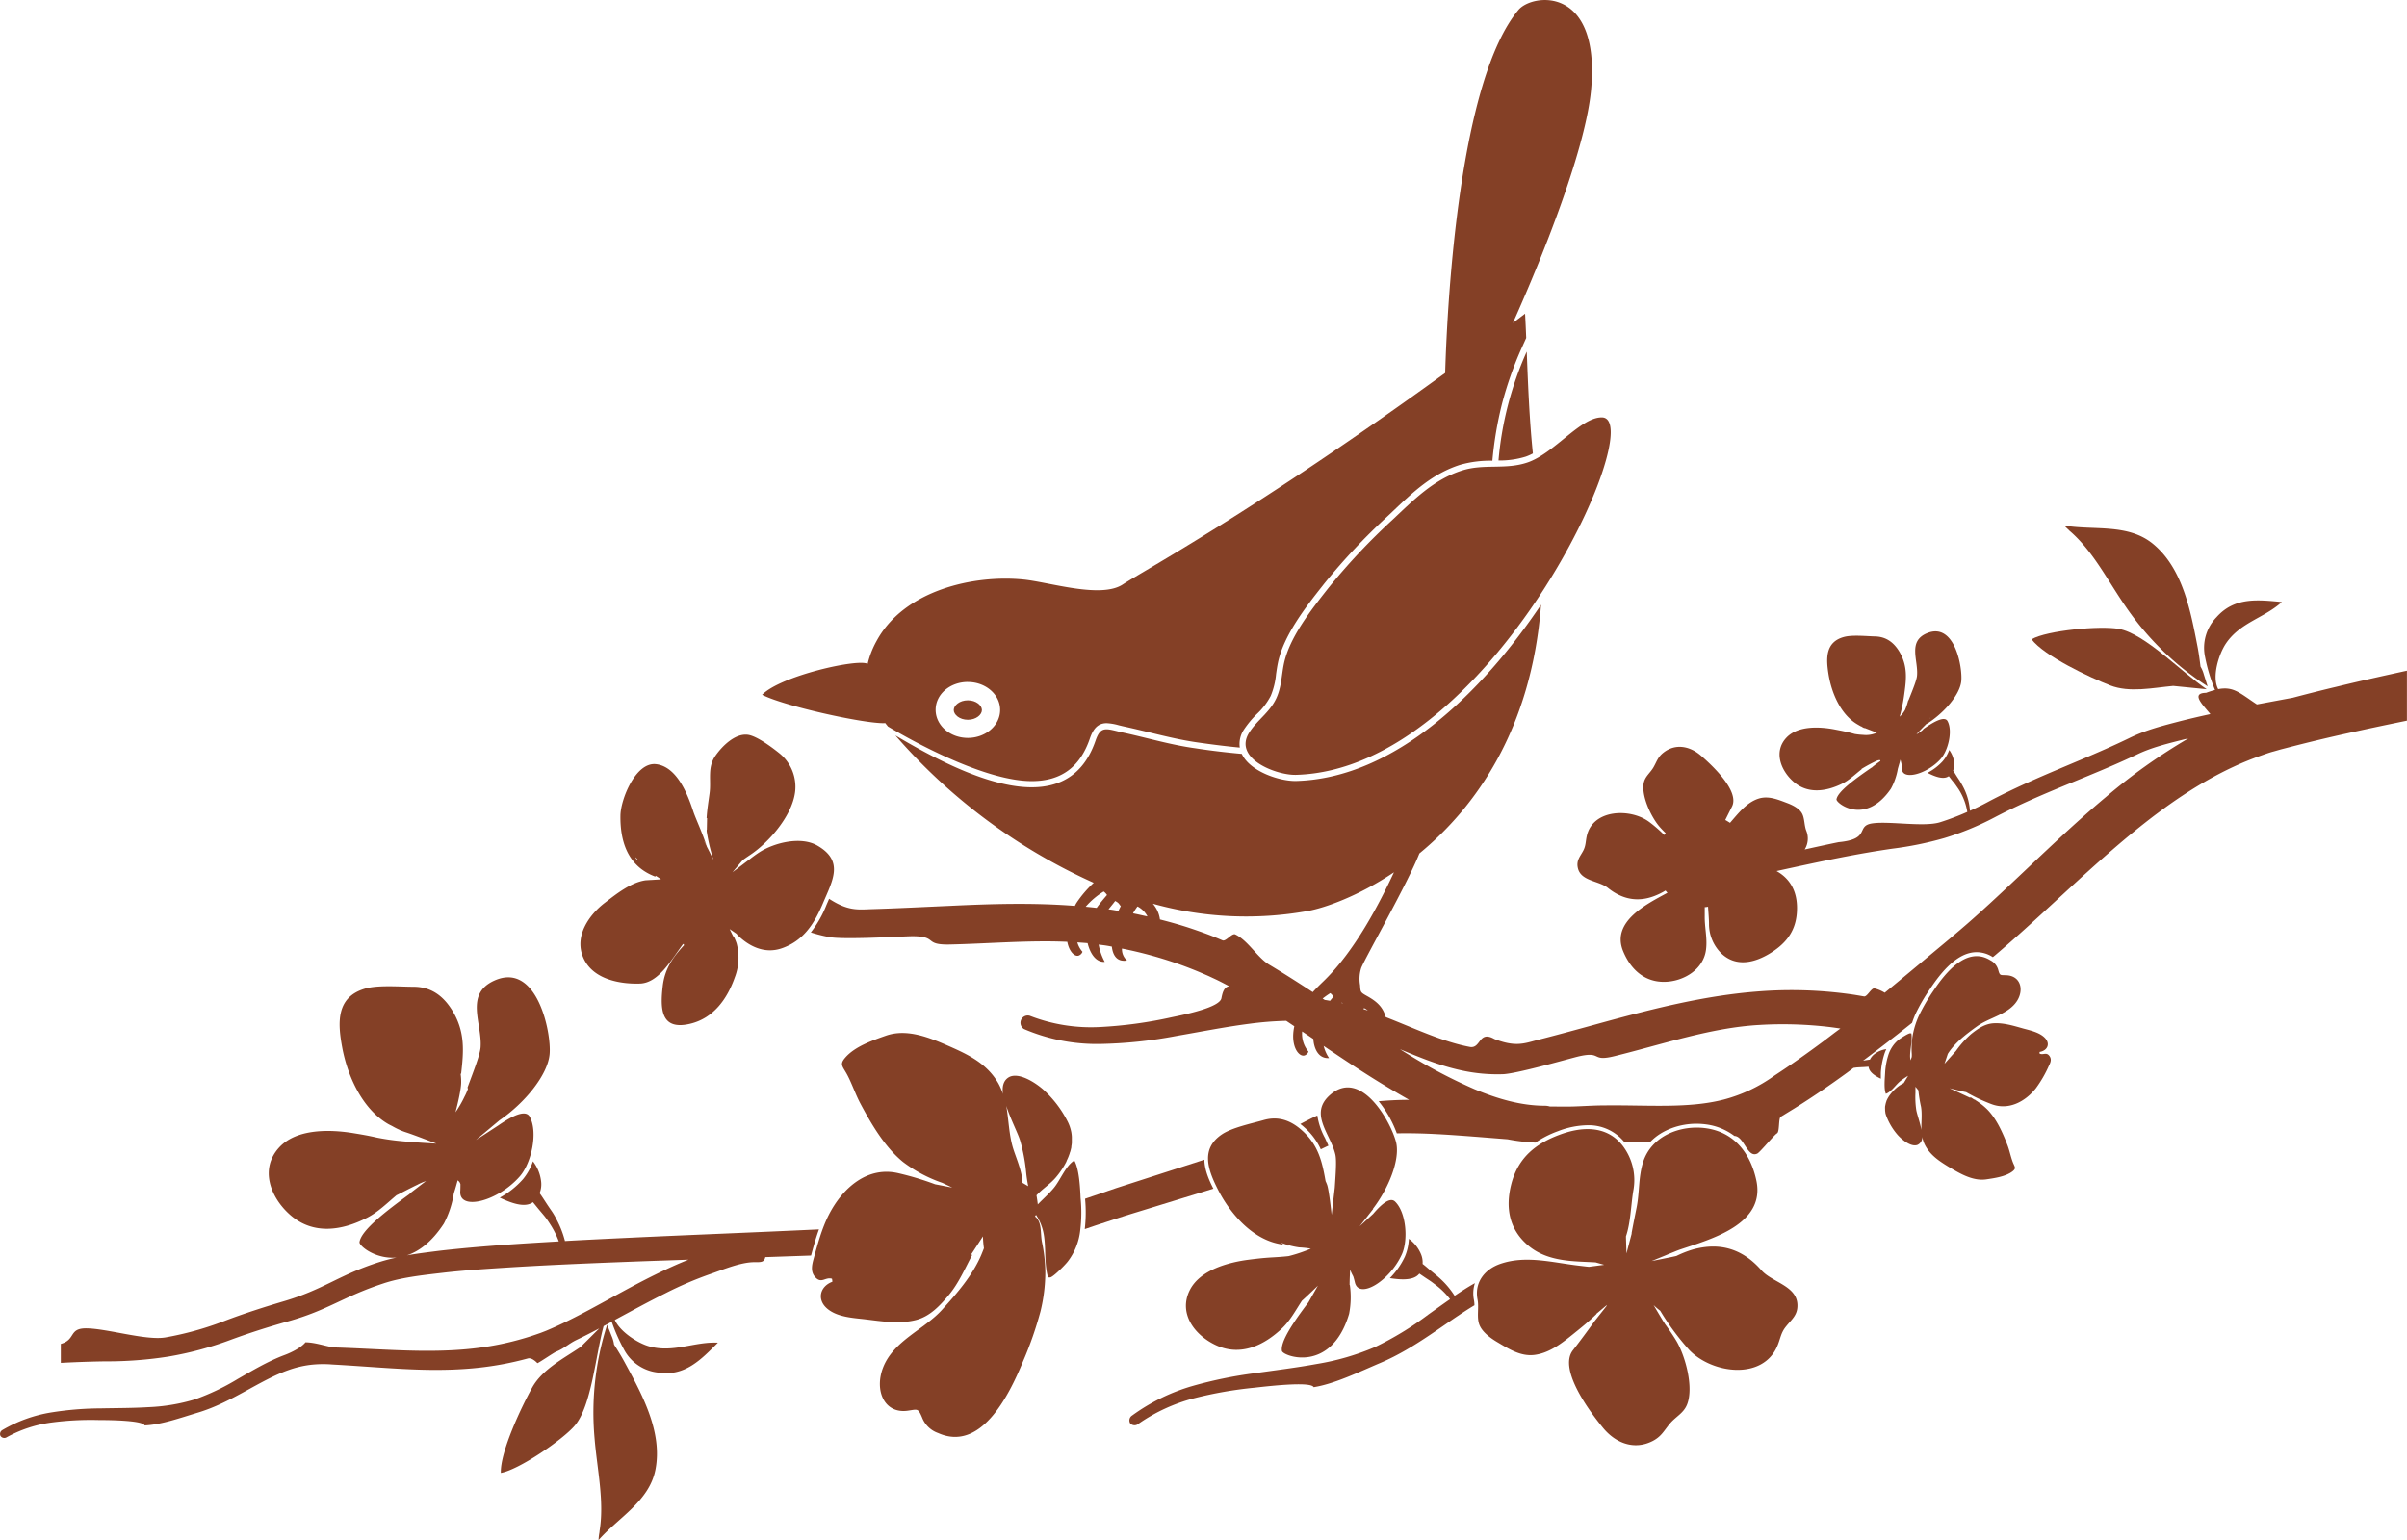 <svg xmlns="http://www.w3.org/2000/svg" viewBox="0 0 725.47 464.29"><defs><style>.cls-1{fill:#844026;}</style></defs><g id="Calque_2" data-name="Calque 2"><g id="Calque_2-2" data-name="Calque 2"><g id="Oiseau-branche"><path class="cls-1" d="M636,206.64c5.85,2.29,12.91.71,19,.16l10.1,1c-7.36-4.92-18.59-16.79-26.52-18.2-5.47-1-21.59.43-26.27,3.14C616.14,197.8,629.93,204.27,636,206.64Z"></path><path class="cls-1" d="M623.55,159.84l.36.32.12.1c6.92,6.07,11.27,14.84,16.62,22.57a86.75,86.75,0,0,0,24.72,24.09l-1.13-3.56a9.35,9.35,0,0,0-1-2.39c-.25-1.92-.49-3.84-.85-5.74-2.12-11-4.5-23.88-13.49-31.27-7.53-6.18-17.83-4-26.71-5.5a15.47,15.47,0,0,0,1.42,1.39Z"></path><path class="cls-1" d="M185.08,405.39a9.67,9.67,0,0,0-.71-2.52L183,399.4a86.68,86.68,0,0,0-3.79,34.31c.77,9.37,3,18.91,1.48,28,0,.06,0,.1,0,.16s-.05.31-.08.47v0a16,16,0,0,0-.21,2c5.93-6.77,15.25-11.66,17.14-21.21,2.25-11.42-4.09-22.88-9.44-32.72C187.14,408.66,186.11,407,185.08,405.39Z"></path><path class="cls-1" d="M555.1,236.33c2.28-1.1,4-2.86,6-4.4l-.05-.09a43.28,43.28,0,0,1,4.66-2.5c1.36-.47,1,.14,1,.14a29.29,29.29,0,0,0-2.45,1.84l-.07.09-.16.06c-4.78,3.29-10.15,7.15-10.51,9.52-.18,1.15,8.67,8.1,16.41-3.21a19,19,0,0,0,2.08-6l0,0,.79-2.77.47,2c0,.17,0,.31,0,.5-.38,3.89,7.21,2.17,11.57-2.6,2.3-2.51,3.77-8.43,2.16-11.48-.86-1.65-4.09.11-7.23,2.32l-.31.37a12.9,12.9,0,0,1-1.81,1.25c.07-.18,2.08-2.22,3.13-3.27,0,0,0,.11-.06.16,5-3.11,10-8.7,10.41-12.91s-2-17.91-10.34-14.44c-5.9,2.47-2.55,8.19-3,12.83-.13,1.41-1.32,4.27-2.5,7.24l-.19.33a18.55,18.55,0,0,1-.94,2.77,8.76,8.76,0,0,1-1.6,2A48.76,48.76,0,0,0,574,208.9s0,0,0,0c.58-4.18,1-8.12-1.52-12.41-1.64-2.73-3.92-4.53-7.33-4.61-2.66-.06-6.9-.54-9.46.18-5.57,1.56-5.33,6.54-4.57,11.24.9,5.54,3.57,12,8.56,15,.8.48,1.59.91,2.38,1.31l-.19-.2c1.45.59,3.83,1.48,3.83,1.48a7.9,7.9,0,0,1-4.19.66,20.66,20.66,0,0,1-2.47-.26h0c-1.36-.38-2.69-.69-3.83-.93l-2.31-.45c-4.38-.83-10.93-1.19-14.41,2.42-3.91,4.07-1.93,9.68,1.83,13.13C544.65,239.48,550.27,238.67,555.1,236.33Zm26.52-20a1.19,1.19,0,0,1-.08.45C581.56,216.6,581.59,216.45,581.62,216.29Zm-20.37,2.85A1.77,1.77,0,0,1,561,219C561.1,219,561.16,219.09,561.25,219.14Z"></path><path class="cls-1" d="M460.16,106a101.44,101.44,0,0,0-8.51,32.83,26.41,26.41,0,0,0,8.24-1.17,14.56,14.56,0,0,0,2.12-.95C460.94,126.21,460.55,116.05,460.16,106Z"></path><path class="cls-1" d="M266.82,218c.11.14.2.28.32.42l.49.61c11.09,6.59,30.5,16.47,43.35,16.47h0c8.81,0,14.54-4.18,17.49-12.8.8-2.31,2-4.67,5.06-4.67a16.4,16.4,0,0,1,3.67.63c.59.14,1.23.3,1.94.45,2.38.52,4.77,1.1,7.16,1.67,4.66,1.13,9.47,2.3,14.26,3,3.86.56,8.36,1.16,13.12,1.61a7.73,7.73,0,0,1,1.26-5.45,29.66,29.66,0,0,1,3.89-4.68,20.29,20.29,0,0,0,4.17-5.45,22.48,22.48,0,0,0,1.61-6.59c.16-1.1.32-2.22.55-3.35,1.7-8.32,8.51-17,13.48-23.29l.34-.44a190.82,190.82,0,0,1,19.3-20.56l1.59-1.5c6.1-5.8,11.87-11.27,20.18-13.94a33.16,33.16,0,0,1,9.76-1.24,109.64,109.64,0,0,1,2.86-17,108.28,108.28,0,0,1,5.82-16.66l1.51-3.35c-.15-3.68-.15-3.66-.34-7.32L456,97.36C466.08,74.81,478.06,44,479.57,26.88,482.36-4.54,461.75-1.95,457.65,3c-17.74,21.28-21.4,86.69-22.08,109.45-57,41.31-90.89,59.62-97.17,63.76-6.61,4.34-22.1-.71-29.92-1.49-14.84-1.49-35.93,3.12-44.28,18.53a27.12,27.12,0,0,0-2.69,6.91c-2.79-1.68-26.19,3.57-31.81,9.31,6.43,3.33,30.11,8.6,36.67,8.56Zm24.89-12.38c5.38,0,9.73,3.77,9.73,8.42s-4.35,8.43-9.73,8.43S282,218.68,282,214,286.33,205.61,291.71,205.61Z"></path><path class="cls-1" d="M291.71,217c2.5,0,4.24-1.54,4.24-2.93s-1.74-2.93-4.24-2.93-4.25,1.54-4.25,2.93S289.21,217,291.71,217Z"></path><path class="cls-1" d="M440.62,141.86c-8.63,2.77-14.6,8.92-21.08,15a190.5,190.5,0,0,0-19.12,20.37c-5,6.36-11.81,14.88-13.47,23-.72,3.52-.7,6.92-2.29,10.34-2,4.27-5.79,6.54-8.17,10.33-4.89,7.83,8.22,12.87,14.12,12.71C449.55,232,497.47,126,482.81,125.84c-6.39-.07-14.31,10.76-22.31,13.55C453.84,141.71,447.29,139.72,440.62,141.86Z"></path><path class="cls-1" d="M192.86,296.54c5.64-.18,9.41-7.07,13-11.91l.23,0,.05.38c-3.22,3.46-5.78,7-6.39,12.3-.81,7-.56,13.42,8.24,11.35,7.15-1.69,11.25-7.64,13.48-14a16.52,16.52,0,0,0,.54-10.26,16.7,16.7,0,0,0-.88-2.09H221c-.39-.76-1.08-2.2-1.08-2.2l2.07,1.41.16-.08-.13.2c3.61,3.69,8.38,6,13.47,4.31,6.64-2.24,9.94-7.44,12.52-13.55,2.91-6.91,6.5-12.79-1.69-17.48-5-2.85-12.88-.83-17.3,1.94a36.49,36.49,0,0,0-3.48,2.54l-.06,0-4.71,3.58,3.12-3.71v0c.89-.63,1.71-1.19,2.3-1.58,5.6-3.75,12.45-11.64,13.43-18.73a13,13,0,0,0-4.55-11.72c-2.25-1.82-6.9-5.33-9.65-5.71-3.84-.52-7.79,3.43-9.83,6.38-2.43,3.52-1.2,7.25-1.72,11.19-.33,2.52-.75,5-.9,7.55.05,0,.09,0,.14,0l-.07,3.26,0,.23H213c0,.18,0,.35,0,.52a56.52,56.52,0,0,0,2.05,8.63c-.49-1-1.4-2.89-2-4-1.35-4.24-3.38-8.49-4.11-10.69-1.63-5-4.88-13.49-11.23-14.21C191.56,229.71,187,241.11,187,246c-.08,7.34,2,14.29,9,17.65.4.19.92.42,1.51.66,0-.09.07-.18.11-.27a18,18,0,0,1,1.61,1.08l-3.09.19H196l-1.43.09v0c-4.52.66-8.92,4.22-12.32,6.82-4.39,3.36-9.37,9.84-6.42,16.56S187.32,296.72,192.86,296.54Zm19.84-42c-.09-.13-.34-.62-.67-1.29.32.54.61,1.1.89,1.67C212.84,254.82,212.75,254.68,212.7,254.59Zm-21.08,4.15a1.09,1.09,0,0,1-.07-.24c.26.27.55.59.87.94A1.82,1.82,0,0,1,191.62,258.74Z"></path><path class="cls-1" d="M530.91,383c-5.47-6.26-12.24-8.64-20.71-6.28a32,32,0,0,0-4.92,1.94c-.6.18-7.48,1.54-7.48,1.54l4.31-1.76s0,0,0,0l.83-.36h0l1.37-.55,0,0c.87-.36,1.68-.68,2.38-.91,9.22-3.09,25.47-7.58,22.68-20.69-1.71-8.05-6.51-14.51-15.07-15.76-7.68-1.12-16.58,2.25-19.08,10.23-1.46,4.67-1,9.11-2,13.93-.36,1.83-.95,4.68-1.47,7.54,0,0,.05,0,.07-.06l-1.6,6.1-.15-4.77,0-.4c1.41-4.14,1.48-9.28,2.19-13.64a17.09,17.09,0,0,0-3.23-13.73c-5.23-6.61-13.23-5.41-19-3.24-6.75,2.52-12.4,6.56-14.53,14.88-1.8,7-.75,13.77,5.4,18.75,5.91,4.77,13.58,4.46,20,4.84l2.6.73-4.61.61c-1.09-.11-2.15-.25-3.12-.36-7.77-.91-15.8-3.18-23.49-.56-4.92,1.67-7.93,5.75-6.95,10.76.46,2.33-.23,5.05.42,7.23.74,2.48,3.5,4.44,5.64,5.7,3.38,2,6.9,4.27,11,3.8,4.52-.53,8.28-3.48,11.69-6.23,2.07-1.67,4.69-3.74,7.07-6.08,0,0,0-.07,0-.1l3.16-2.64-.13.34-3.48,4.4v0c-2.08,2.86-4.32,5.94-6.62,8.89-4.71,6,6.13,19.81,9,23.31,3.84,4.74,9.55,6.93,15.14,4,2.57-1.37,3.26-3,5.06-5.16s4.2-3.16,5.23-5.86c2-5.17-.52-14.42-3.19-19-.82-1.4-2.09-3.28-3.57-5.31l0-.06c-.19-.13-3.36-5.54-3.36-5.54a19.22,19.22,0,0,0,2,1.71A77.82,77.82,0,0,0,509.13,407c6.78,7.13,22.22,9.31,26.61-1.31.93-2.23,1-3.85,2.56-5.76,1.68-2.12,3.5-3.38,3.45-6.41C541.68,387.67,534.16,386.66,530.91,383Z"></path><path class="cls-1" d="M438.43,390.68a25.51,25.51,0,0,0-3.19-4.05c-.67-.69-1.37-1.34-2.09-1.95s-1.5-1.23-2.15-1.77-1.39-1.21-2.18-1.81l-.05,0a6.4,6.4,0,0,0-.49-3,10.84,10.84,0,0,0-3.65-4.6,15.44,15.44,0,0,1-1.19,5.35,23,23,0,0,1-4.54,6.5c3,.46,7.18.88,8.89-1.37l1.61,1.1c.82.56,1.56,1,2.28,1.54s1.43,1.06,2.11,1.64a22.52,22.52,0,0,1,3.26,3.43c-2.24,1.55-4.42,3.13-6.57,4.65a95,95,0,0,1-16.08,9.8,75.77,75.77,0,0,1-17.59,5.1c-6.05,1.11-12.21,1.86-18.44,2.75a129,129,0,0,0-18.93,3.87,58.51,58.51,0,0,0-18.21,8.91,1.75,1.75,0,0,0-.6,2.35,1.78,1.78,0,0,0,2.47.17A52.5,52.5,0,0,1,360,421.54a121.15,121.15,0,0,1,18.17-3.16c6.14-.71,17-1.81,17.77-.15,6.32-1,13.72-4.61,20.1-7.32,10.73-4.55,19.45-12,28.36-17.38a9.25,9.25,0,0,0-.14-1.53,10.06,10.06,0,0,1,.28-5.14C442.39,388.06,440.39,389.36,438.43,390.68Z"></path><path class="cls-1" d="M380.75,337.72c-3.52,1-9.31,2.21-12.38,4.23-6.67,4.42-4.25,10.87-1.26,16.74,3.52,6.91,9.77,14.26,17.63,16.17,1.24.29,2.46.52,3.68.71l-.61-.33h0a1.47,1.47,0,0,1-1.32-.22,1.61,1.61,0,0,1-.24-.29,25.42,25.42,0,0,0,5.31,1.35,29,29,0,0,1,3.53.38,44.85,44.85,0,0,1-6.68,2.25c-1.8.22-4.58.37-4.58.37v0c-1.46.08-2.87.19-4.1.32s-2.43.28-3.23.38c-6.12.77-14.89,3.06-17.94,9.28-3.44,7,1.55,13.55,7.95,16.52,7.47,3.46,14.53,0,19.9-5.1,2.53-2.41,4.11-5.47,6-8.33l0,0c1.26-1.09,4.81-4.52,4.81-4.52l-2.85,5h0c-4.34,5.73-8.5,11.77-8,14.65.25,1.59,14.84,7,20.25-11.16a26.31,26.31,0,0,0,.22-8.75.86.86,0,0,1-.07.1c0-1.9.16-4.67.16-4.67a15,15,0,0,0,.93,2c.18.55.34,1.13.49,1.78,1.15,5.28,10.41-.2,14.13-8.3,2-4.29,1.4-12.7-2-16-1.47-1.44-4,.64-6.6,3.69l-4.09,3.75,4.05-5.17v-.15c4.68-6.16,8.07-14.51,7-19.76C419.55,338.89,410.46,321.9,401,330c-6.72,5.75.1,11.86,1.49,18.16.39,1.81.09,5.74-.19,9.91l-.94,8.2s-.75-7.2-1.35-9a12.08,12.08,0,0,0-.48-1.16c-1-5.64-2.09-10.91-7.21-15.39C389,337.79,385.27,336.39,380.75,337.72Z"></path><path class="cls-1" d="M323.8,349.89c-2.62,1.58-4.17,5.88-6.22,8.33-1.47,1.76-3.2,3.26-4.78,4.9-.11-.89-.25-1.9-.4-2.73,1.81-2,4.24-3.44,6-5.6a24.4,24.4,0,0,0,3.05-4.63h0a1.17,1.17,0,0,0,0-.11c.18-.37.35-.74.51-1.12.05-.13.11-.27.16-.41.12-.31.23-.62.33-.94,0-.13.09-.25.13-.38.12-.43.23-.86.32-1.29a2.7,2.7,0,0,0,0-.28,9.65,9.65,0,0,0,.15-1.06c0-.15,0-.29,0-.43,0-.36,0-.71,0-1.07v-.3a10,10,0,0,0-.15-1.33c0-.12-.05-.25-.07-.37-.07-.34-.16-.68-.26-1-.05-.14-.09-.28-.13-.41a12.86,12.86,0,0,0-.56-1.35,33.35,33.35,0,0,0-7.29-9.68c-2.42-2.18-7.65-5.61-10.62-3.79-1.58,1-1.95,2.79-1.69,5a16.44,16.44,0,0,0-1.59-3.59c-3.39-5.59-8.7-8.21-14.26-10.67-6.1-2.7-13-5.6-19.45-3.32-4,1.41-9.29,3.23-12.21,6.6-1.85,2.13-.79,2.59.61,5.23s2.44,5.78,3.89,8.52c3.36,6.33,7.48,13.32,12.91,17.72a42.43,42.43,0,0,0,11.85,6.3l3,1.42-5.19-1a89.09,89.09,0,0,0-11-3.32c-9.31-2.23-16.83,4.33-21,12.47-2.13,4.17-3.35,8.74-4.59,13.23-.55,2-1,4,.46,5.62,1.91,2.11,3-.12,5.05.48a5.53,5.53,0,0,1,.12.91c-3.73,1.39-4.71,5.3-1.67,8s8,2.91,11.58,3.33c4.9.58,10.18,1.48,15.18.23,4.31-1.07,7.34-4.35,10.15-7.74s4.8-7.94,6.94-12a2.64,2.64,0,0,1-.48.14c.8-1.19,3.68-5.64,3.68-5.64a28.53,28.53,0,0,0,.3,3.57c-.27.7-.54,1.39-.83,2.08-2.7,6.27-7.37,11.59-11.79,16.47-5.41,6-14.75,9.38-17.83,17.57-2.54,6.7.32,13.82,7.43,12.88,3-.4,3.13-.9,4.38,2.05a8,8,0,0,0,4.79,4.66c12.72,5.73,21.16-10.66,25.69-21.72a108.33,108.33,0,0,0,5.2-14.92,49.93,49.93,0,0,0,1.46-11.95,45.78,45.78,0,0,0-1-8.91c-.52-2.54,0-5.59-1.68-7.41a3.89,3.89,0,0,0-.43-.38l.31-.48a15.44,15.44,0,0,1,2.33,5.86c.72,4,.11,9.16,1.31,13h.47c.59.32,4.39-3.42,5.43-4.75a18.68,18.68,0,0,0,3.78-9.44,43.48,43.48,0,0,0,.1-9.81C325.56,358.1,325.26,352.43,323.8,349.89ZM307.51,344a52.43,52.43,0,0,1,1.73,9.07,45.36,45.36,0,0,0,.67,4.56l-1.71-1c-.12-3.61-2.13-7.95-2.95-10.76-1.14-3.91-1.24-8.31-1.95-12.45C304.6,337.48,306.87,341.78,307.51,344Z"></path><path class="cls-1" d="M363,349.64l-26.55,8.56-8.95,3.06-.46.16a43.76,43.76,0,0,1-.09,9.15l3.36-1.14,8.85-2.89,26.55-8.16C364.5,356,363.06,352.85,363,349.64Z"></path><path class="cls-1" d="M398.09,346.51c.77-.39,1.54-.75,2.29-1.1-.32-.76-.68-1.51-1-2.25a20.71,20.71,0,0,1-2.34-6.85c-1.8.84-3.5,1.71-5.13,2.57.41.3.81.62,1.21,1A19.54,19.54,0,0,1,398.09,346.51Z"></path><path class="cls-1" d="M188.82,373.22c-6.19.29-12.38.59-18.57.94,0-.13,0-.25-.07-.37a28.76,28.76,0,0,0-2.36-6c-.5-1-1-1.88-1.63-2.78s-1.23-1.8-1.75-2.6-1.12-1.75-1.78-2.65a.21.21,0,0,1,0-.06,7.23,7.23,0,0,0,.44-3.44,12.14,12.14,0,0,0-2.47-6.13,17.42,17.42,0,0,1-3,5.39,26,26,0,0,1-7,5.57c3.09,1.45,7.47,3.25,10,1.36l1.39,1.71c.7.86,1.35,1.6,2,2.39s1.2,1.61,1.74,2.45a25.88,25.88,0,0,1,2.66,5.28c-5.72.33-11.44.67-17.17,1.09-6.27.47-12.54,1-18.84,1.73-3.22.41-6.48.8-9.76,1.38,3.6-1.18,7.49-4,11.14-9.59a29,29,0,0,0,3-9.12c.41-1.17,1.15-3.9,1.15-3.9a2,2,0,0,1,.84,1.16c0,.66,0,1.34-.05,2.1-.45,6.07,11.32,3.11,17.93-4.45,3.5-4,5.57-13.27,3-18-1.25-2.25-5.27-.28-9.51,2.66-2.11,1.38-6.91,4.51-6.69,4.33s6.58-5.49,7.09-5.92c7.51-5.1,14.59-13.65,15.11-20,.55-6.57-3.82-27.83-16.61-22.13-9.1,4.06-3.7,12.85-4.2,20.1-.17,2.31-2.11,7.19-3.93,12.13,0,.14.08.29.1.44a.25.25,0,0,0,0,.08c-.3.77-.62,1.54-1,2.23a33.05,33.05,0,0,1-2.74,4.74S139,329,139,326.28a16.27,16.27,0,0,0-.22-2.84c0,.07,0,.14.06.21l.13.18c.75-6.59,1.39-12.77-2.8-19.41-2.66-4.2-6.26-6.92-11.57-6.92-4.15,0-10.78-.6-14.73.61-8.63,2.63-8.07,10.37-6.73,17.67,1.6,8.59,6,18.53,13.87,23.11.41.23.82.42,1.24.64v0a23,23,0,0,0,2.11,1.08l.4.21-.06-.06a17.72,17.72,0,0,0,1.7.64c2.22.7,9.12,3.39,9.12,3.39s-5.91-.29-10.7-.76A71.28,71.28,0,0,1,113.7,343c-1.26-.28-2.48-.54-3.57-.74-1.46-.27-2.71-.47-3.61-.62-6.86-1.13-17.06-1.46-22.35,4.28-6,6.48-2.67,15.14,3.31,20.39,7,6.13,15.67,4.67,23.11.86,3.43-1.75,6.08-4.45,9-6.88l.07,0c.18-.06,4.39-2.28,6.14-3.09a15.84,15.84,0,0,1,2.63-1.12c-.29.18-4.91,3.75-4.91,3.75l0,.11c-7.09,5.15-14.71,11-15.16,14.57-.15,1.06,4.73,5.19,11.16,4.64a54,54,0,0,0-6.15,1.67c-11.71,3.9-15.93,8-28,11.55-6,1.78-12.13,3.75-18,6a95.65,95.65,0,0,1-17.52,4.86c-6,1-17.94-2.82-24.19-2.74-4.94.12-2.83,3.44-7.33,4.69v5.72c4.46-.23,8.91-.4,13.36-.46A119.55,119.55,0,0,0,50.77,409a101.72,101.72,0,0,0,18.63-5c5.84-2.16,11.68-4,17.67-5.69C99,394.93,103.32,391,115.39,387c5.5-1.85,11.64-2.51,17.77-3.23s12.35-1.13,18.56-1.53c12.43-.8,24.91-1.32,37.4-1.8,6.13-.24,12.26-.44,18.39-.65-3.35,1.32-6.59,2.82-9.77,4.38-9.21,4.5-17.83,9.75-26.6,14.06-2.18,1.08-4.38,2.08-6.57,3l-1.63.63-1.7.59c-1.08.37-2.24.74-3.38,1.07A86.36,86.36,0,0,1,144,406.4c-9.39,1.19-18.88.93-28.43.49-4.78-.22-9.59-.47-14.43-.63-2.38-.11-5.82-1.53-9.07-1.56-1.21,1.51-4,3-6.56,3.93-5,1.91-9.5,4.63-13.81,7.09a69.63,69.63,0,0,1-13,6.2,56.39,56.39,0,0,1-13.92,2.33c-4.75.29-9.56.27-14.44.37a97.24,97.24,0,0,0-14.88,1.22A42.34,42.34,0,0,0,.76,431.13a1.36,1.36,0,0,0-.61,1.8,1.38,1.38,0,0,0,1.9.38,38.38,38.38,0,0,1,13.51-4.43,90.19,90.19,0,0,1,14.25-.74c4.79,0,13.3.24,13.77,1.62,5-.19,10.89-2.31,16-3.84,10.27-3.07,18.55-9.72,27.28-12.81a30.64,30.64,0,0,1,6.58-1.6,33.32,33.32,0,0,1,6.72-.12c4.75.26,9.5.61,14.3.93,9.57.64,19.39,1.15,29.51.08a95.65,95.65,0,0,0,15.15-2.84c1.26-.35,2.86,1.43,2.86,1.43.63-.23,5-3.22,5.65-3.46,2.47-1,3.83-2.45,6.16-3.56s4.58-2.29,6.83-3.46L175,406.1c-5.05,3.45-11.51,6.71-14.57,12.19-3.16,5.66-9.7,19.42-9.48,25.78,5.34-.88,18.68-10,22.29-14.26,5.06-5.92,6.3-21.35,8.69-30l2.45-1.31a53.65,53.65,0,0,0,3.63,8.25,13.17,13.17,0,0,0,10.26,7.06c8.11,1.29,13-3.87,18.11-9-7.16-.35-13.59,3.22-20.93,1.05-3.31-1-8.5-4.28-10.14-7.9,5.1-2.74,10.1-5.49,15.15-8a110.62,110.62,0,0,1,13.27-5.72c4.46-1.53,9.7-3.81,14-3.7,1.73,0,2.59,0,2.93-1.52l13.79-.48c.71-2.62,1.45-5.29,2.39-7.89C227.54,371.57,208.18,372.3,188.82,373.22Z"></path><path class="cls-1" d="M704.41,207c-4.48,1.06-8.94,2.19-13.41,3.37-3.59.66-7.17,1.34-10.77,2-5.18-3.41-7-5.48-11.66-4.6-2-3.68.18-10.58,2.34-13.78,4.29-6.34,11.53-7.66,16.84-12.49-7.21-.66-14.23-1.56-19.69,4.58a13.23,13.23,0,0,0-3.45,12,50.87,50.87,0,0,0,3,9.94,28.15,28.15,0,0,0-2.7.86c-4.71.09-1,3.59,1.29,6.41-3,.66-6,1.35-9,2.11-5.11,1.34-10.36,2.62-15.42,5.12-9.31,4.52-19.06,8.29-28.72,12.56-4.82,2.14-9.67,4.43-14.31,6.92q-2.46,1.31-5,2.44a20,20,0,0,0-.47-3,18.14,18.14,0,0,0-1.42-3.89c-.31-.62-.65-1.22-1-1.81s-.76-1.17-1.09-1.69-.69-1.14-1.1-1.73a.05.05,0,0,1,0,0,4.7,4.7,0,0,0,.33-2.2,7.78,7.78,0,0,0-1.5-4,11,11,0,0,1-2,3.42,16.58,16.58,0,0,1-4.56,3.47c2,1,4.75,2.2,6.42,1,.29.36.57.72.87,1.12.44.56.85,1,1.23,1.56s.75,1.05,1.08,1.6a17.77,17.77,0,0,1,2.4,6.49,76.74,76.74,0,0,1-8.2,3.12c-4.86,1.51-15.21-.4-20.39.34s-.31,4.74-10.2,5.67c-3.43.7-6.82,1.45-10.22,2.2a6.23,6.23,0,0,0,.48-5.66c-.62-1.6-.48-3.63-1.22-5.09-.84-1.67-3.06-2.71-4.75-3.33-2.65-1-5.45-2.15-8.28-1.29-3.14.95-5.44,3.53-7.51,5.92l-1.22,1.42c-.47-.31-.94-.6-1.43-.86.66-1.33,1.34-2.68,2-4,2.57-4.89-6.91-13.3-9.37-15.43-3.34-2.88-7.68-3.7-11.27-.87-1.66,1.3-1.94,2.53-2.94,4.32s-2.58,2.78-3,4.84c-.74,3.93,2.22,10.19,4.71,13.1.49.58,1.15,1.28,1.91,2-.15.18-.28.38-.42.57a42.37,42.37,0,0,0-4.62-4c-5.74-4.19-17-3.76-18.76,4.35-.37,1.7-.25,2.88-1.08,4.43-.92,1.72-2.05,2.85-1.63,5,.8,4.18,6.28,3.93,9.07,6.15,4.69,3.76,9.82,4.58,15.54,1.81a18.48,18.48,0,0,0,1.84-1c.19.24.38.46.59.68-6.19,3.38-17,8.65-13.37,17.57,2.25,5.5,6.49,9.48,12.75,9.27,5.6-.19,11.5-3.73,12.25-9.72.44-3.51-.45-6.61-.39-10.16,0-.71,0-1.62,0-2.63.35,0,.69-.07,1-.13.1,1.72.27,3.44.29,5.05a12.4,12.4,0,0,0,4.05,9.34c4.58,4,10.12,2.16,14-.13,4.47-2.67,8-6.26,8.42-12.45.37-5.18-1.21-9.8-6.12-12.56,6.5-1.42,13-2.84,19.49-4.11,5.12-1,10.25-1.9,15.38-2.64a102,102,0,0,0,15.74-3.21A85.72,85.72,0,0,0,601,246.52c4.62-2.43,9.27-4.58,14.06-6.65,9.54-4.13,19.4-7.82,29-12.38,4.37-2.13,9.4-3.35,14.41-4.61l1.08-.24a172.86,172.86,0,0,0-24.92,17.73c-9.85,8.25-18.92,17.07-28,25.6-4.53,4.27-9.06,8.49-13.67,12.51s-9.5,8-14.26,12q-5.31,4.44-10.64,8.82A11.15,11.15,0,0,0,565,298c-1-.22-2.21,2.6-3.2,2.41l-1.51-.26-1.39-.23c-2-.3-3.92-.54-5.88-.74a128.73,128.73,0,0,0-23.47-.24c-15.58,1.23-30.54,5-45.09,8.94-7.28,2-14.5,4-21.74,5.84-3.65,1-6.33,1.85-12.31-.47-4.8-2.71-4,3-7.4,2.39-8.18-1.55-16.54-5.55-25.36-9-.82-3-2.62-4.66-5.58-6.32-2.09-1.17-2-1.19-2.15-3.32a10.75,10.75,0,0,1,.36-5.21c1.39-3.39,13.91-25.34,17.52-34.48,16.88-13.87,33.78-37.31,36.67-75-17.7,26.41-44.13,52.33-73.81,53.15h-.33c-4.72,0-13.07-2.73-15.8-7.67-.09-.16-.17-.33-.25-.5-4.85-.44-9.57-1-14-1.69-7.31-1-14.43-3.13-21.55-4.68-5.28-1.15-6.91-2.36-8.54,2.4-8.87,25.84-40.28,10.34-60.32-1.6a173.41,173.41,0,0,0,59.77,44.44,33.61,33.61,0,0,0-5.21,6.1c-.18.29-.31.57-.47.86-12.76-1-25.41-.6-37.82,0-8,.35-16,.77-23.92,1-3.91.16-6.86.43-12.34-3.15,0,0,0,0,0,.05l-.79,1.83a33,33,0,0,1-4.71,8.27,47.27,47.27,0,0,0,5.39,1.37c4.27.87,21-.14,25-.23,8.07-.05,3.45,2.67,11.43,2.5,11.8-.26,23.82-1.33,35.48-.81.61,3.22,2.54,4.83,3.75,4a1.84,1.84,0,0,0,.83-1,7.1,7.1,0,0,1-1.54-2.83c1,.07,2.06.13,3.09.23.66,2.78,2.33,5.84,5.16,5.64a17.22,17.22,0,0,1-1.84-5.21c.87.12,1.76.21,2.62.36.45.07.9.17,1.36.25.32,2.78,1.64,4.69,4.58,4.19a4.5,4.5,0,0,1-1.53-3.6,125.2,125.2,0,0,1,18,5c1.8.66,3.64,1.38,5.36,2.1l2.67,1.15,2.57,1.2c1.25.61,2.48,1.26,3.72,1.92-1.52.21-2,1.79-2.34,3.59-.51,2.74-10.51,4.83-14.77,5.7a130.1,130.1,0,0,1-21.87,3,50.85,50.85,0,0,1-21.14-3.4,2.2,2.2,0,0,0-1.73,4,55.59,55.59,0,0,0,23,4.5,135.39,135.39,0,0,0,22.88-2.4c7.46-1.29,14.81-2.75,22.1-3.69a101.45,101.45,0,0,1,11.06-.88l2.44,1.64c-1.38,6.3,1.7,9.78,3.42,8.64a1.81,1.81,0,0,0,.84-1,8.35,8.35,0,0,1-1.9-6.08l3.37,2.27c.16,2.64,1.38,6,4.74,5.76a11.2,11.2,0,0,1-1.63-3.66c6.18,4.17,12.44,8.35,18.93,12.25,2.25,1.35,4.53,2.69,6.84,4-3.05,0-6.11.16-9.19.42A34.4,34.4,0,0,1,421,341.7c8-.18,16.31.46,24.6,1.09l8.78.7a57.88,57.88,0,0,0,8.4,1,30.7,30.7,0,0,1,6.8-3.45,25.6,25.6,0,0,1,8.89-1.79,13.89,13.89,0,0,1,11,4.94c2.58.07,5.17.15,7.81.21,3.74-4,9.38-5.6,14-5.6a22.44,22.44,0,0,1,3.08.22,17.89,17.89,0,0,1,8.39,3.46c2.93.07,3.87,6.73,6.89,5.32.79-.35,5.12-5.66,5.95-6.1s.4-4.6,1.13-5l4.21-2.58c5.43-3.41,10.7-7,15.85-10.76.63-.46,1.24-.94,1.86-1.4.38-.05.76-.11,1.14-.14.65-.05,1.28-.07,2-.11l1.41-.1c.17,1.63,1.94,2.78,3.7,3.61,0-.32,0-.63,0-.92l0-.79a23,23,0,0,1,1-5.54,11.44,11.44,0,0,1,.65-1.66,7.53,7.53,0,0,0-3.51,1.44,4.79,4.79,0,0,0-1.44,1.73h-.05c-.72.08-1.4.21-2,.31h0q7.49-5.61,14.76-11.41c.29-.87.62-1.74,1-2.61a54.94,54.94,0,0,1,4.48-7.7c4.88-7.38,9.45-11,14-11a9,9,0,0,1,4.7,1.39l.16.11.66-.54c4.87-4.14,9.57-8.39,14.2-12.64,9.27-8.5,18.29-17,27.74-24.71s19.32-14.57,29.94-19.5c2.65-1.24,5.35-2.33,8.07-3.3,1.36-.48,2.77-1,4.1-1.34l2.13-.61,2.17-.56q8.93-2.32,18-4.32c5.9-1.32,11.84-2.56,17.8-3.78V202.21C718.46,203.74,711.43,205.29,704.41,207ZM330.53,273.72c-1.11-.13-2.2-.24-3.3-.35a23.18,23.18,0,0,1,5.42-4.59,3.87,3.87,0,0,1,1,1.06C332.48,271.2,331.43,272.45,330.53,273.72Zm6.58.91c-.67-.11-1.34-.24-2-.34l-1-.13c.79-1,1.55-1.87,2-2.52,1.29.67,1.14,1,1.7,1.55C337.57,273.63,337.34,274.12,337.11,274.63Zm4.38.74a16.88,16.88,0,0,1,1.35-2.08,7,7,0,0,1,3,3C344.36,276,342.92,275.64,341.49,275.37Zm54.18,23.75c-4.28-2.8-8.6-5.57-13.06-8.24-3.61-2.12-6.41-7.31-10.3-9.16-1-.47-2.83,2.22-3.83,1.79l-1.52-.64-1.41-.57c-2-.79-4-1.5-6-2.18-3.28-1.12-6.6-2.06-9.94-2.91a9,9,0,0,0-2.15-4.75,104.75,104.75,0,0,0,46.79,2.18c5-.91,15-4.36,25.89-11.65-4.21,9-11.71,23.8-21.54,33.14C397.71,297,396.67,298,395.67,299.12Zm5.2,2.61c-.53-.09-1.05-.19-1.58-.26l-.65-.42c.69-.54,1.45-1.09,2.3-1.63a3.87,3.87,0,0,1,.95,1.06Zm3.45.67.1-.12c.15.08.23.15.34.22Zm6.6,1.82a3.42,3.42,0,0,1,.22-.28,5,5,0,0,1,1.12.73C411.82,304.52,411.37,304.36,410.92,304.22Zm138.85,9.57c-4.93,3.68-9.94,7.22-15,10.53a46.17,46.17,0,0,1-15.2,7.18c-10.85,2.8-23.2,1.6-36.06,1.77-3.23,0-6.58.25-9.46.33-2.26.06-4.58,0-6.91,0a5.51,5.51,0,0,0-1.47-.23c-7.16,0-14.24-2.05-21.28-5a158,158,0,0,1-20.68-10.93l-1.78-1.12c5.89,2.46,12,5,18.73,6.43a50.6,50.6,0,0,0,12.2,1.12c4.07-.09,19.22-4.45,22.84-5.35,7.39-1.71,3.65,1.7,10.92-.1,14.54-3.59,29.17-8.61,43.66-9.41a118.72,118.72,0,0,1,21.59.68c.94.12,1.89.26,2.83.4C553,311.3,551.41,312.56,549.77,313.79Z"></path><path class="cls-1" d="M614.74,317.66a2.92,2.92,0,0,1,0-.51c2.33-.38,3.26-2.4,1.69-4.13s-4.46-2.35-6.57-2.92c-2.85-.79-5.9-1.78-9-1.59-2.65.16-4.73,1.64-6.7,3.19a29.46,29.46,0,0,0-4.63,5.14h0l-3.46,3.89,1-3c.12-.18.23-.37.36-.55,2.15-3.12,5.38-5.54,8.43-7.74,3.73-2.7,9.56-3.63,12.12-7.75,2.09-3.36,1-7.48-3.27-7.66-1.83-.08-1.94.18-2.42-1.53a4.58,4.58,0,0,0-2.43-3c-7-4.32-13.47,3.7-17.13,9.22a55.08,55.08,0,0,0-4.39,7.54,25.35,25.35,0,0,0-1.92,6.3,24.35,24.35,0,0,0-.22,4.9,7,7,0,0,1,0,1.21c-.12.37-.24.71-.35,1a7.38,7.38,0,0,1-.14-1c-.07-2.22.75-5,.37-7.12l-.16,0h0l-.12,0c-.32-.23-2.9,1.42-3.64,2a9.75,9.75,0,0,0-3.07,4.72,21.49,21.49,0,0,0-.92,5.28c-.08,1.63-.41,4.71.23,6.22,1.7-.6,3-2.77,4.43-3.89a26,26,0,0,1,2.28-1.54l-1.34,2.21a11.7,11.7,0,0,0-1.75,1.1,13,13,0,0,0-2.67,2.83l-.1.16c-.11.18-.22.36-.32.54s-.05.09-.07.14a7.09,7.09,0,0,0-.32.69l0,.09a5.1,5.1,0,0,0-.2.63c0,.06,0,.12-.05.18,0,.22-.09.43-.12.65,0,0,0,.06,0,.09a4.83,4.83,0,0,0,0,.76.91.91,0,0,0,0,.17c0,.21,0,.41.06.62a1.55,1.55,0,0,1,0,.21,6.18,6.18,0,0,0,.21.79,18.83,18.83,0,0,0,3.47,5.92c1.24,1.41,4,3.76,6,3.07a2.44,2.44,0,0,0,1.44-2.51,9.19,9.19,0,0,0,.62,2.08c1.52,3.34,4.44,5.27,7.51,7.13,3.38,2,7.2,4.27,11.23,3.67,2.51-.37,5.79-.84,7.82-2.37,1.29-1,.69-1.33.1-2.89s-.94-3.35-1.56-5c-1.43-3.73-3.26-7.9-6.08-10.79a20.1,20.1,0,0,0-3.67-2.87.2.2,0,0,0-.15-.13l-.13,0c-.4-.25-.78-.52-1.18-.75a1.75,1.75,0,0,1,0,.24c-2.15-1-6.26-2.9-6.26-2.9s4,1,5,1.18h0a53.77,53.77,0,0,0,7.46,3.54c5.31,2.1,10.35-.71,13.53-4.69a35.57,35.57,0,0,0,3.89-6.69c.5-1,1-2,.22-3.07C616.74,317.08,615.88,318.18,614.74,317.66Zm-35.63,23c-.41-2.31-1.38-4.85-1.56-6.12a25.87,25.87,0,0,1-.23-5.05c0-.32,0-1.06,0-1.85l.88,1.08a41.59,41.59,0,0,0,.81,5C579.38,336,579.05,338.39,579.11,340.69Z"></path></g></g></g></svg>